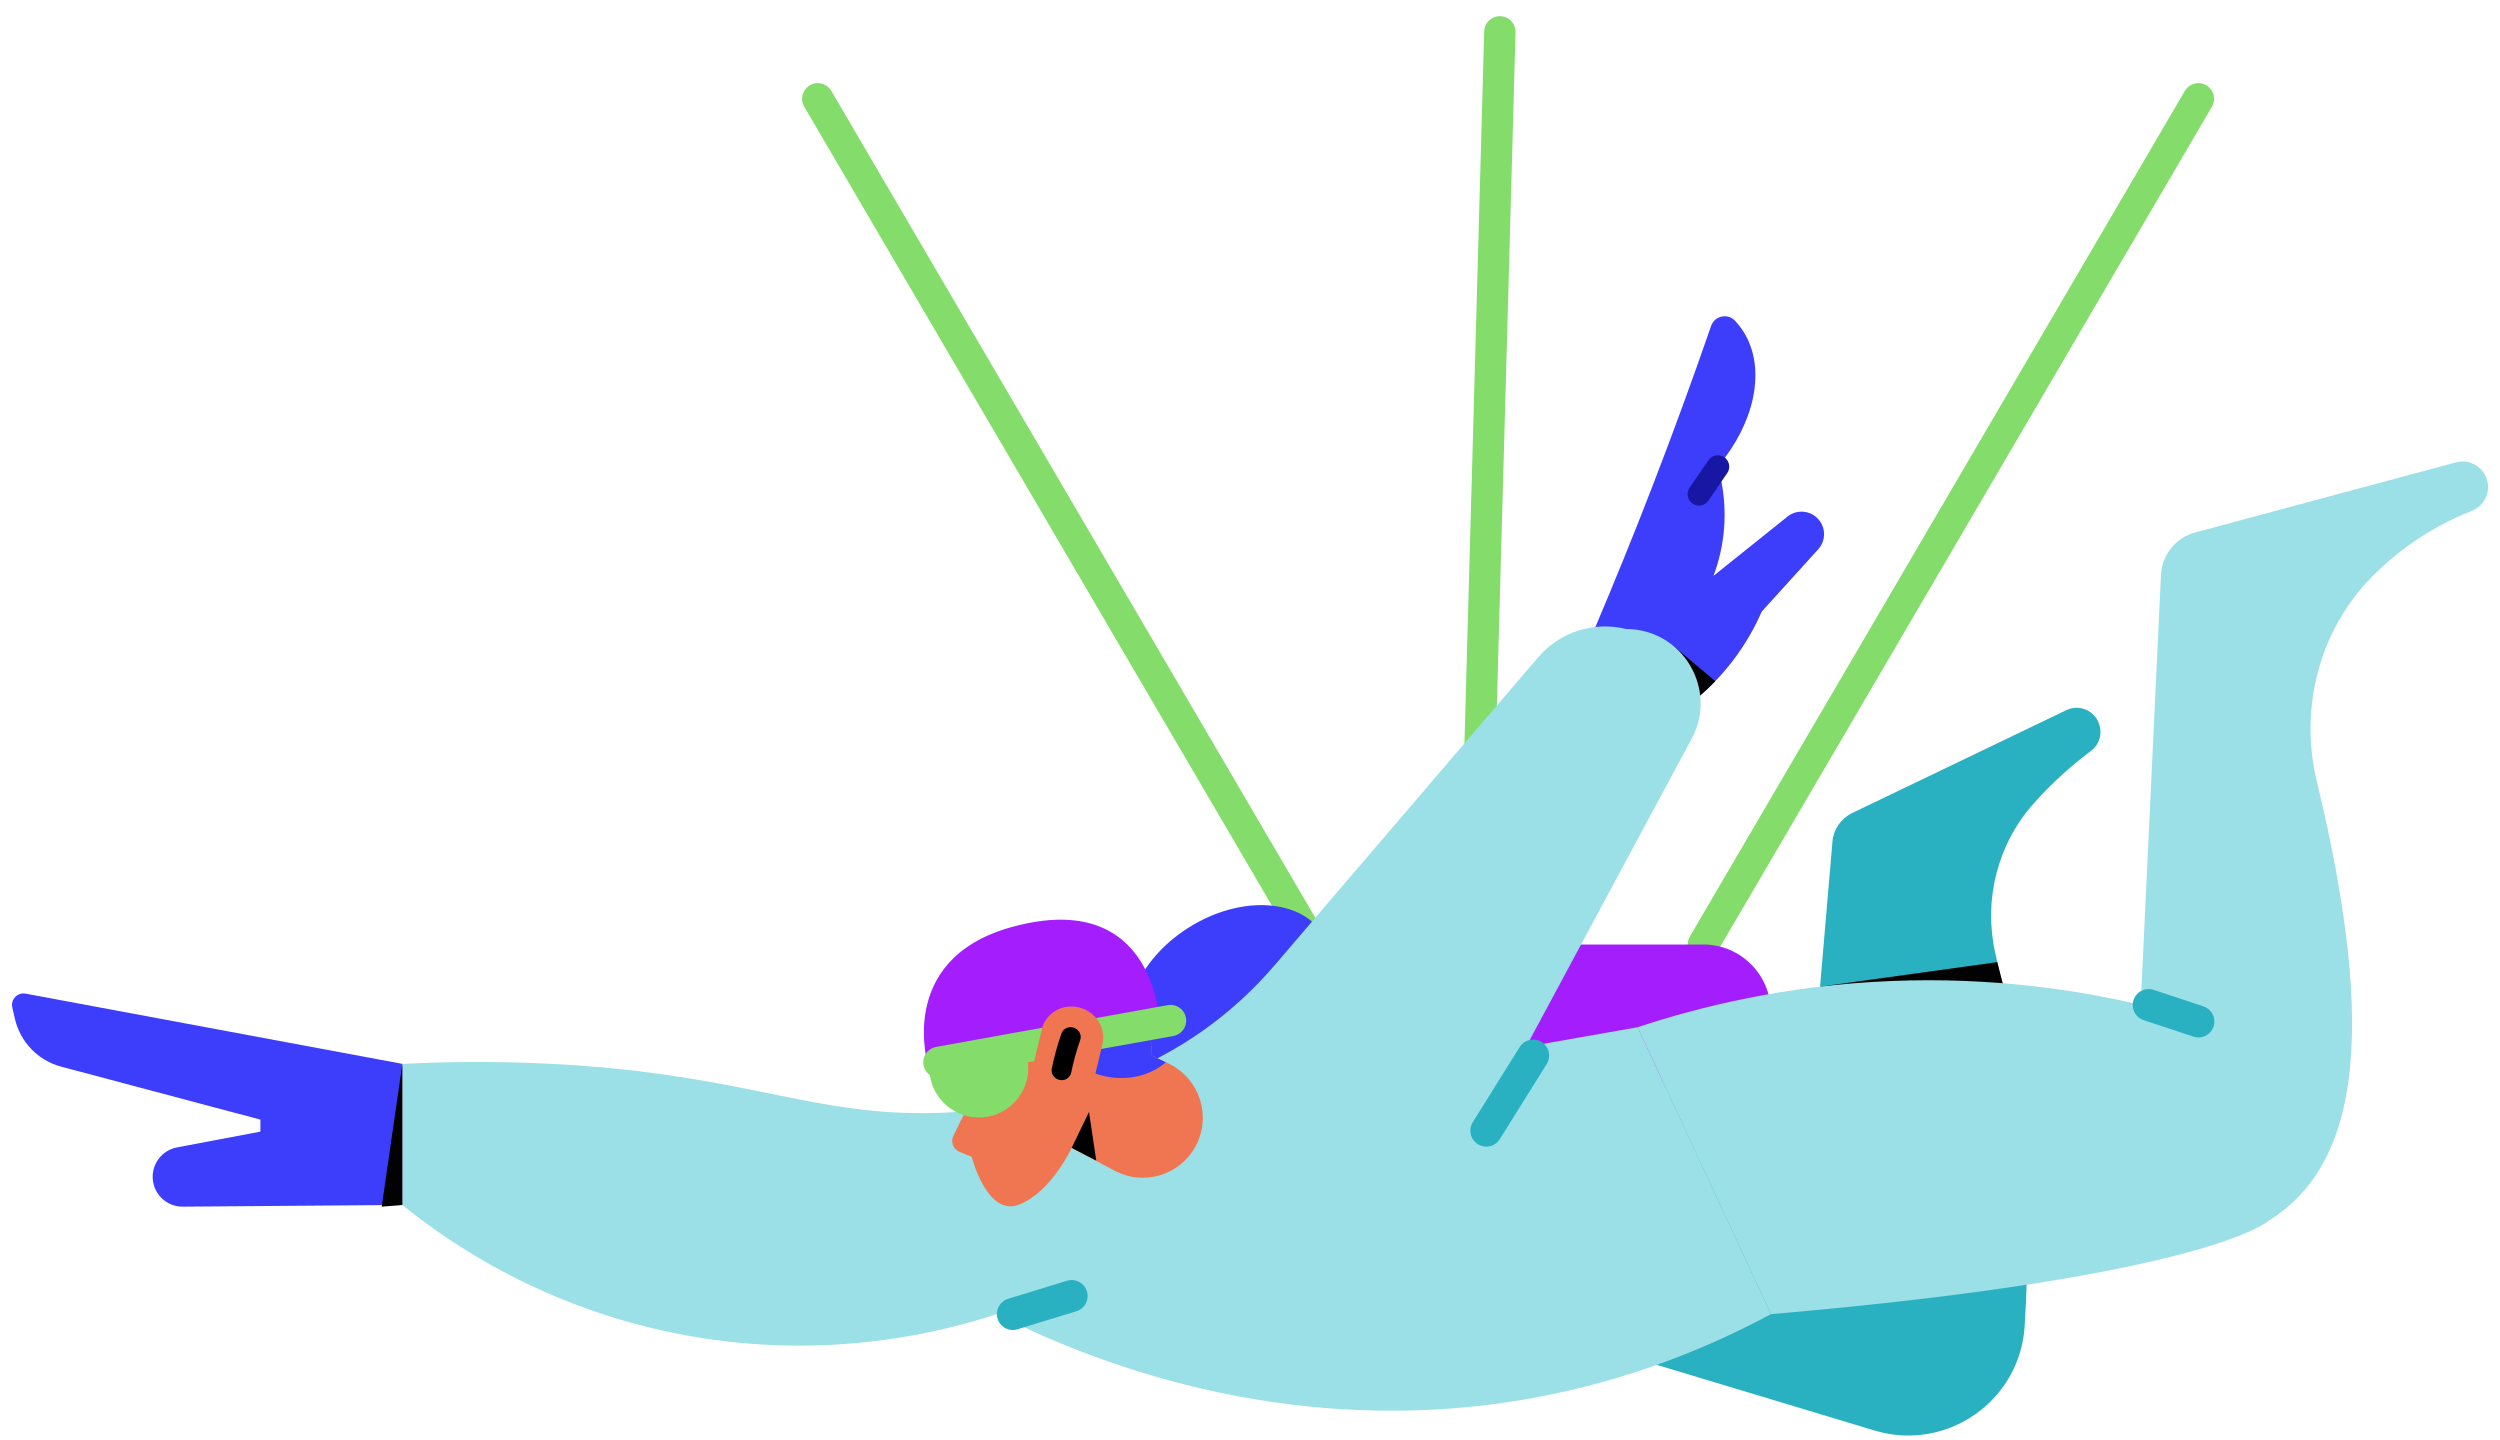 <svg width="92" height="53" viewBox="0 0 92 53" fill="none" xmlns="http://www.w3.org/2000/svg">
<path d="M62.683 34.758L80.901 3.636" stroke="#84DC6B" stroke-width="1.154" stroke-miterlimit="10" stroke-linecap="round"/>
<path d="M54.195 37.221L55.195 1.173" stroke="#84DC6B" stroke-width="1.154" stroke-miterlimit="10" stroke-linecap="round"/>
<path d="M48.312 34.758L30.094 3.636" stroke="#84DC6B" stroke-width="1.154" stroke-miterlimit="10" stroke-linecap="round"/>
<path d="M58.712 23.071C59.413 21.418 60.108 19.709 60.79 17.945C61.574 15.918 62.299 13.934 62.968 11.996C63.098 11.619 63.585 11.514 63.855 11.809C64.035 12.005 64.157 12.19 64.242 12.344C64.973 13.673 64.556 15.584 63.215 17.175C63.352 17.644 63.499 18.36 63.459 19.237C63.42 20.073 63.224 20.744 63.055 21.193L65.779 19.011C66.129 18.73 66.638 18.78 66.928 19.121C67.198 19.438 67.19 19.907 66.91 20.214L64.831 22.507C64.607 23.023 64.259 23.684 63.722 24.375C63.192 25.055 62.644 25.551 62.204 25.893C61.04 24.953 59.874 24.013 58.71 23.074L58.712 23.071Z" fill="#3D3DFC"/>
<path d="M62.42 25.717C62.639 25.536 62.876 25.321 63.121 25.067L61.558 23.75L62.42 25.717Z" fill="#020202"/>
<path d="M60.262 50.014L68.983 52.643C71.628 53.44 74.328 51.569 74.507 48.812C74.664 46.385 74.657 43.668 74.353 40.728C74.141 38.68 73.814 36.789 73.426 35.073C72.986 33.122 73.505 31.071 74.833 29.575C74.842 29.565 74.853 29.552 74.862 29.542C75.582 28.736 76.308 28.112 76.947 27.635C77.247 27.413 77.37 27.024 77.256 26.669L77.251 26.653C77.088 26.148 76.519 25.904 76.041 26.133L68.159 29.92C67.748 30.118 67.473 30.518 67.434 30.972L66.545 41.371C66.239 40.898 65.07 39.216 62.784 38.53C60.891 37.962 59.298 38.396 58.709 38.588C59.226 42.395 59.743 46.204 60.26 50.011L60.262 50.014Z" fill="#29B1C2"/>
<path d="M66.98 36.308L73.501 35.406L73.833 36.697L66.98 36.308Z" fill="#020202"/>
<path d="M14.807 39.15L0.943 36.566C0.643 36.51 0.384 36.781 0.453 37.078L0.548 37.491C0.747 38.349 1.403 39.028 2.254 39.254L9.583 41.202V41.644L6.514 42.224C5.842 42.351 5.447 43.054 5.69 43.695C5.852 44.126 6.267 44.409 6.728 44.405L14.806 44.342V39.148L14.807 39.15Z" fill="#3D3DFC"/>
<path d="M53.417 34.758H62.683C64.052 34.758 65.165 35.869 65.165 37.24V39.819H53.418V34.758H53.417Z" fill="#A41DFC"/>
<path d="M46.802 38.98C48.696 37.784 49.546 35.731 48.702 34.393C47.857 33.055 45.638 32.939 43.744 34.134C41.85 35.329 41 37.383 41.845 38.721C42.689 40.059 44.909 40.175 46.802 38.98Z" fill="#3D3DFC"/>
<path d="M14.807 39.15V44.345C16.421 45.65 19.998 48.188 25.277 49.147C30.508 50.096 34.714 49.006 36.685 48.359C39.696 49.88 47.201 53.127 56.428 51.443C60.047 50.782 62.992 49.533 65.173 48.359C63.537 44.84 61.9 41.321 60.264 37.802L56.158 38.525L62.253 27.186C63.235 25.36 61.912 23.147 59.839 23.147C58.653 22.855 57.403 23.256 56.608 24.185L46.917 35.508C45.352 37.337 43.36 38.761 41.106 39.603C37.921 40.791 35.267 41.029 33.23 40.952C29.343 40.806 26.733 39.478 20.279 39.149C17.986 39.032 16.088 39.086 14.81 39.153L14.807 39.15Z" fill="#9BDFE7"/>
<path d="M60.262 37.802C62.523 37.053 65.725 36.254 69.622 36.1C73.367 35.951 76.51 36.445 78.777 36.979C79.025 31.706 79.275 26.431 79.524 21.157C79.558 20.418 80.067 19.787 80.781 19.595L90.375 17.016C90.883 16.879 91.404 17.185 91.531 17.695C91.645 18.153 91.404 18.624 90.965 18.797C90.005 19.176 88.701 19.851 87.463 21.052C87.401 21.111 87.341 21.171 87.283 21.231C85.342 23.206 84.61 26.067 85.26 28.76C87.548 38.243 86.713 42.901 83.5 44.915C83.5 44.915 81.348 46.97 65.172 48.36L60.262 37.804V37.802Z" fill="#9BDFE7"/>
<path d="M34.989 38.808L35.581 40.791L35.087 41.791C34.974 42.019 35.079 42.294 35.314 42.39L35.758 42.571C35.758 42.571 36.324 44.801 37.512 44.326C38.7 43.85 39.436 42.242 39.436 42.242L41.043 43.095C42.106 43.644 43.412 43.245 43.99 42.196C44.595 41.094 44.159 39.709 43.03 39.153L42.387 38.843C42.387 38.843 42.434 33.908 38.217 35.593C34.615 37.033 34.991 38.805 34.991 38.805L34.989 38.808Z" fill="#F07651"/>
<path d="M39.437 42.242L40.075 40.919L40.343 42.711L39.437 42.242Z" fill="black"/>
<path d="M42.9 39.093L42.386 38.844C42.386 38.844 42.407 36.554 41.087 35.627C39.914 35.614 38.916 36.335 38.788 37.347C38.647 38.452 39.596 39.483 40.906 39.65C41.679 39.748 42.404 39.521 42.9 39.093Z" fill="#3D3DFC"/>
<path d="M34.162 39.242L42.676 37.67C42.676 37.67 42.565 32.623 37.204 34.123C32.936 35.318 34.162 39.242 34.162 39.242Z" fill="#A41DFC"/>
<path d="M34.154 39.205L37.739 38.567L37.813 38.985C37.989 39.974 37.328 40.92 36.34 41.096C35.351 41.272 34.404 40.612 34.228 39.623L34.154 39.205Z" fill="#84DC6B"/>
<path d="M56.421 38.844L54.696 41.608" stroke="#29B1C2" stroke-width="1.174" stroke-miterlimit="10" stroke-linecap="round"/>
<path d="M34.554 39.093L43.075 37.557" stroke="#84DC6B" stroke-width="1.154" stroke-miterlimit="10" stroke-linecap="round"/>
<path d="M40.037 40.65L37.809 40.096L38.34 37.872C38.483 37.279 39.096 36.922 39.712 37.075C40.328 37.228 40.712 37.834 40.57 38.427L40.038 40.65H40.037Z" fill="#F07651"/>
<g style="mix-blend-mode:soft-light">
<path d="M39.267 39.696C39.189 39.744 39.092 39.764 38.993 39.742C38.795 39.7 38.667 39.51 38.706 39.321C38.794 38.885 38.915 38.452 39.061 38.032C39.126 37.849 39.333 37.754 39.523 37.821C39.714 37.889 39.816 38.091 39.751 38.275C39.614 38.666 39.503 39.069 39.42 39.475C39.401 39.571 39.343 39.647 39.265 39.696H39.267Z" fill="black"/>
</g>
<path d="M79.071 36.985L80.901 37.59" stroke="#29B1C2" stroke-width="1.174" stroke-miterlimit="10" stroke-linecap="round"/>
<path d="M37.272 48.357L39.437 47.693" stroke="#29B1C2" stroke-width="1.174" stroke-miterlimit="10" stroke-linecap="round"/>
<path d="M63.216 17.173L62.522 18.187" stroke="#1717A3" stroke-width="0.838" stroke-miterlimit="10" stroke-linecap="round"/>
<path d="M14.807 39.15L14.047 44.406L14.807 44.344V39.15Z" fill="#020202"/>
</svg>
